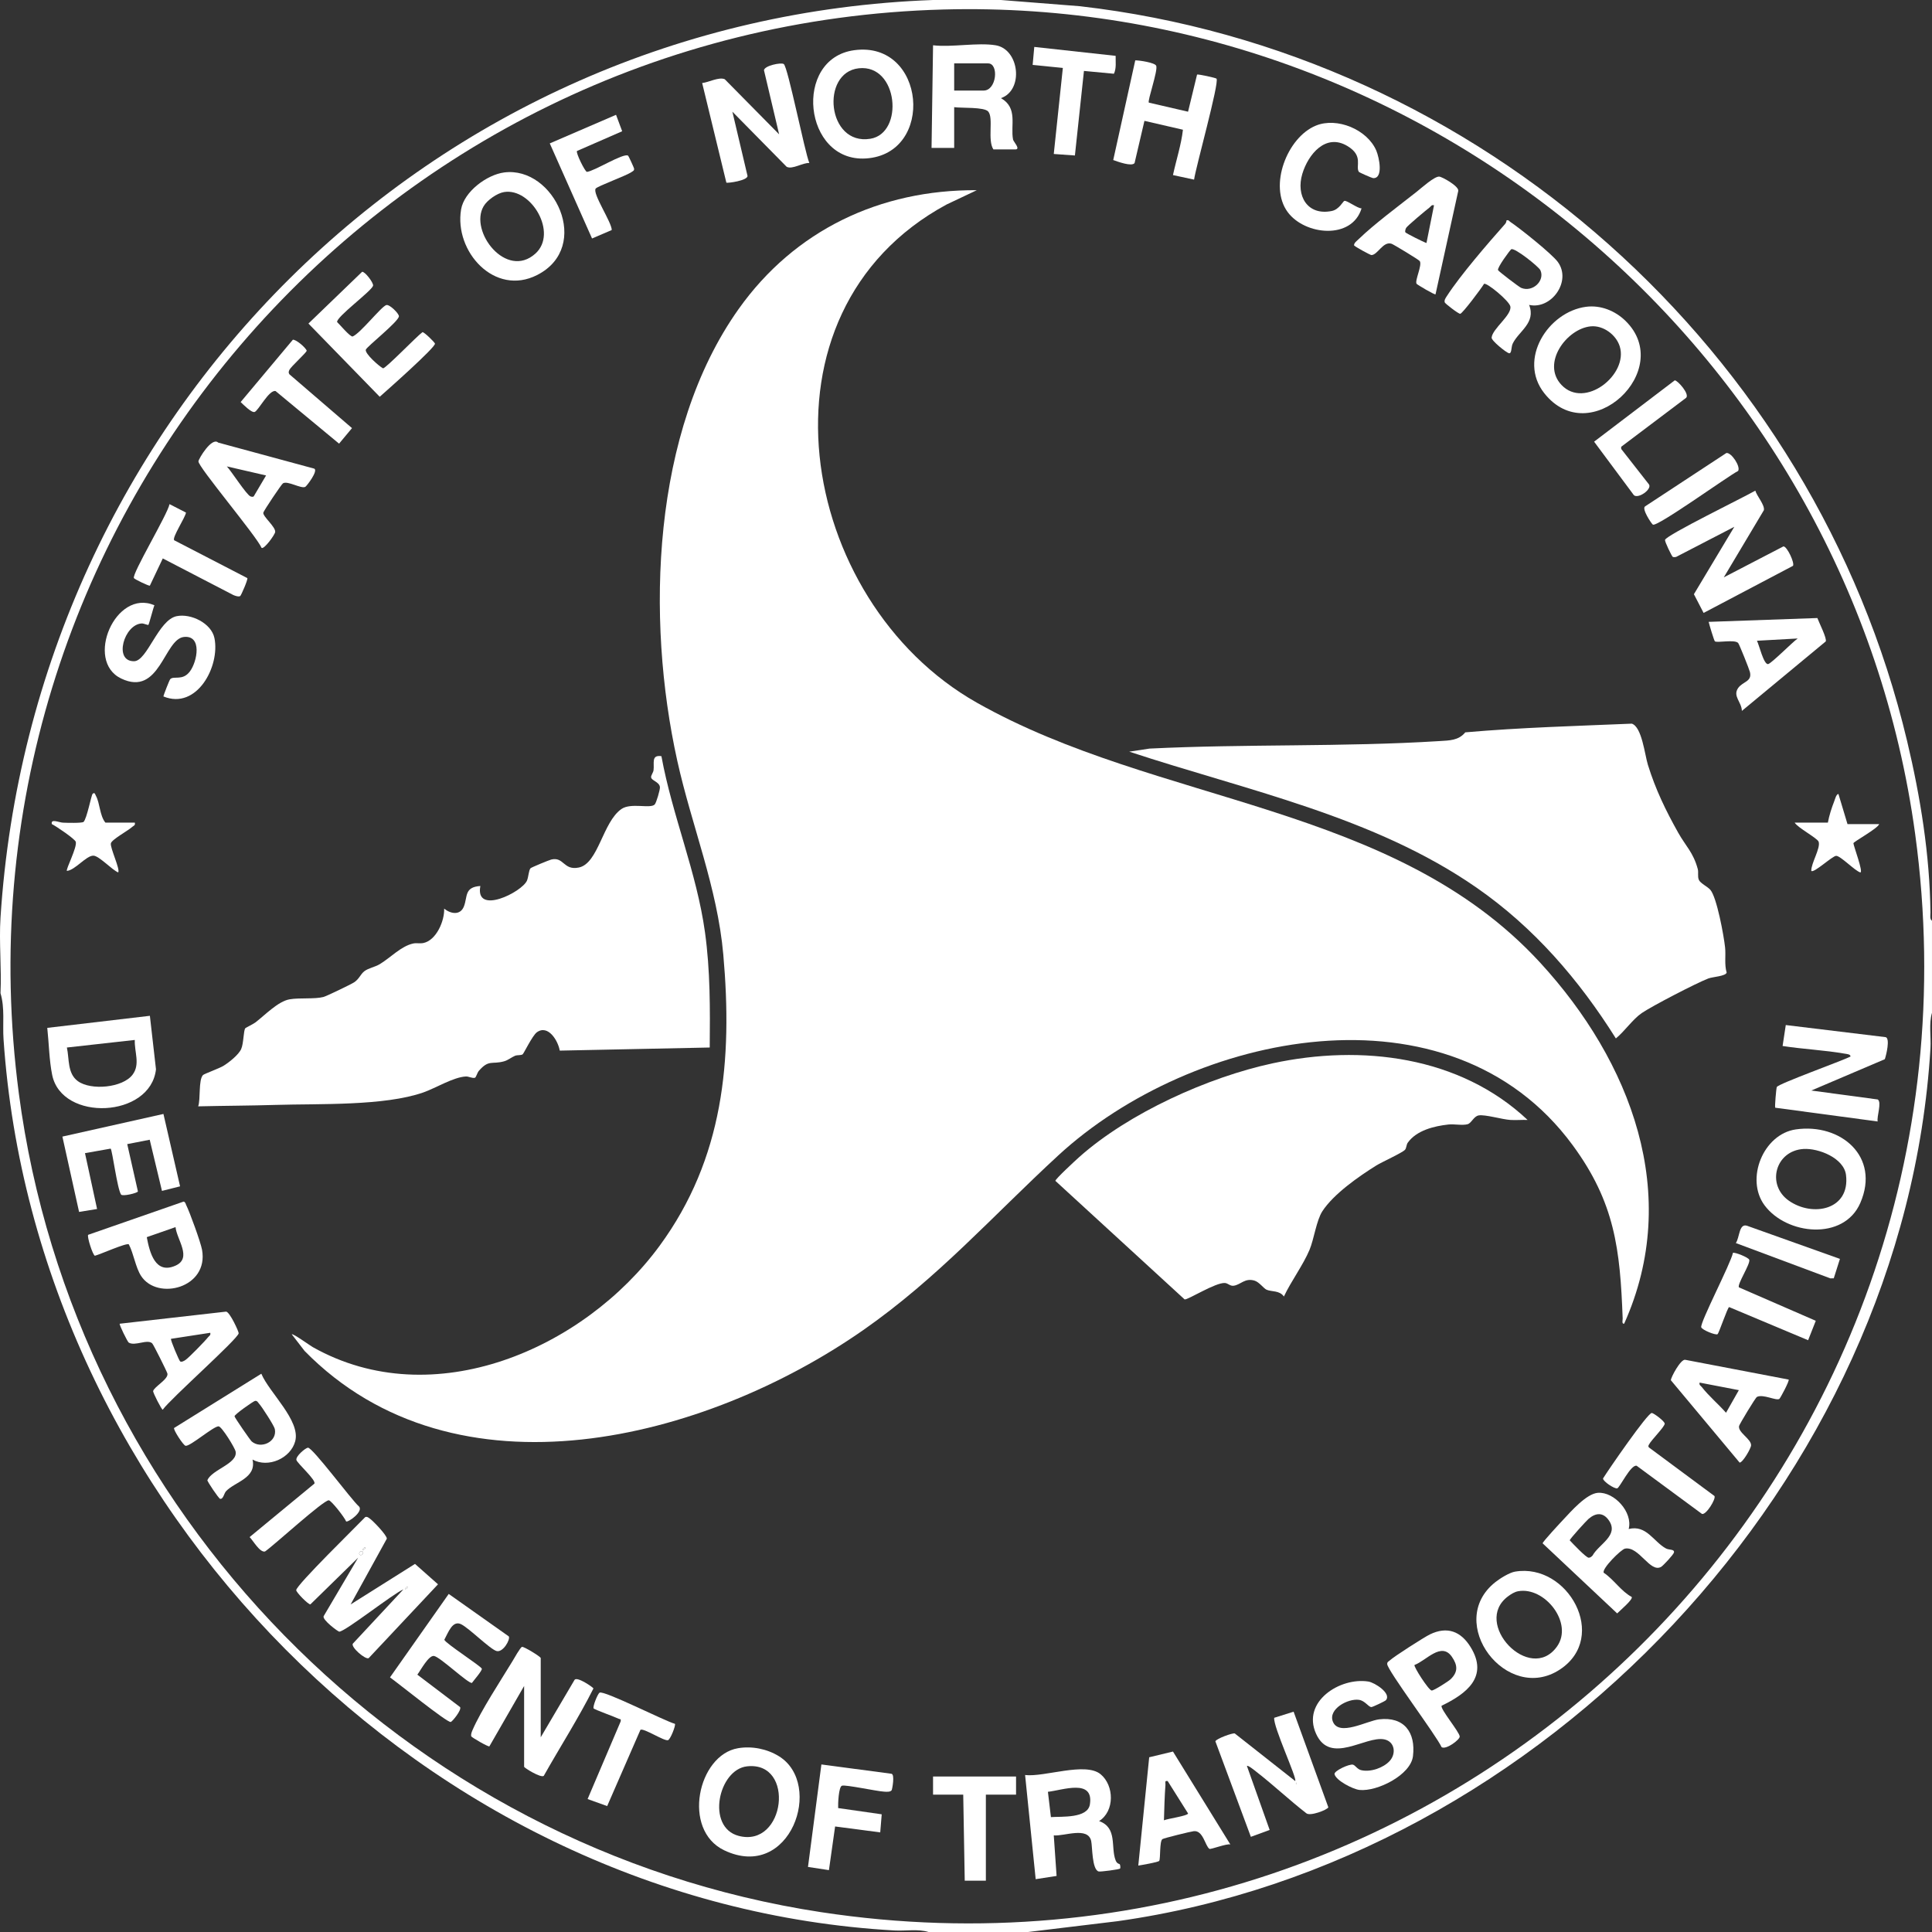 <?xml version="1.0" encoding="UTF-8"?>
<svg id="Layer_2" data-name="Layer 2" xmlns="http://www.w3.org/2000/svg" viewBox="0 0 2560 2560">
  <rect x="0" y="0" width="2560" height="2560" fill="#333333" stroke="none"/>
  <defs>
    <style>
      .cls-1 {
        fill: #fff;
      }
    </style>
  </defs>
  <g id="Layer_1-2" data-name="Layer 1">
    <g>
      <path class="cls-1" d="M1326.32,0l104.72,8.25c529.95,60.82,972.71,455.87,1095.99,973.72,17.68,74.28,29.99,150.55,30.93,227.06.04,3.38-1.28,8.89,2.03,10.97v122c-4.34,14.62-1.09,31.66-2.02,46.98-34.46,570.97-513.72,1077.35-1077.03,1156.69l-118.64,14.33h-131.97c-13.92-4.26-30.32-1.2-44.97-2.02C565.23,2523.22,46.52,1992.76,4.68,1376.98c-1.37-20.16,1.91-41.18-4.02-60.98,1.55-32.78-2.09-67.45,0-100C43.19,553.71,569.13,24.01,1236.34,0h89.98ZM1249.93,12.59C497.72,32.84-73.47,700.3,24.94,1448.72c72.78,553.45,511.25,1000.85,1062.77,1084.95,840.57,128.17,1564.65-586.46,1450.01-1428.38C2451.34,470.92,1890.73-4.66,1249.93,12.59Z"/>
      <path class="cls-1" d="M1294.32,252.02l-40.02,18.94c-263.94,142.77-198.24,525.33,39.99,660.08,240,135.76,552.22,132.75,746.88,344.93,119.44,130.19,188.06,306.39,110.92,478.01-3.48.48-1.88-4.55-1.97-6.96-3.4-91.64-10.29-153.49-66.32-229.68-162.78-221.34-504.16-149.76-681.51,13.63-87.09,80.24-159.67,162.54-258.46,231.47-208.54,145.5-539.86,231.95-740.28,27.59l-16.96-22.02c1.59-1.46,24,14.82,27.94,17.03,159.27,89.64,359.06,2.68,459.56-134.41,84.72-115.57,96.65-246.09,84.33-385.62-7.9-89.5-41.83-170.43-61-256.99-41.75-188.55-33.93-436.38,81.37-598.65,74.09-104.27,187.26-158.19,315.54-157.35Z"/>
      <path class="cls-1" d="M876.42,1002c14.43,79.02,46.63,153.42,57.72,233.29,7.03,50.65,6.78,101.64,6.29,152.72l-198.74,4.11c-2.07-12.79-15.36-35.14-30.36-24.26-5.85,4.25-17.35,28.22-18.8,29.18-2.39,1.59-7.08.67-10.08,1.92-5.24,2.19-8.98,5.8-14.63,7.36-16.18,4.47-19.98-2.76-33.34,12.65-2.22,2.56-3.63,8.81-5.28,9.17-3.74.82-8.18-1.89-11.7-1.75-16.47.7-40.13,15.4-56.45,21.12-51.89,18.2-138.37,14.82-195.4,16.55-34.3,1.04-68.75,1.08-103.05,1.91,3.37-9.3.15-35.16,6.44-41.54,1.4-1.42,21.82-8.93,26.93-12.06,7.31-4.47,20.15-14.56,23.62-22.37,3.33-7.51,2.94-24.1,5.44-27.55.45-.62,10.44-5.42,13.36-7.65,12.65-9.66,30-27.98,45.34-30.65,13.26-2.31,32.9-.02,44.88-3.11,3.98-1.02,36.51-16.72,40.6-19.39,6.64-4.32,8.47-10.7,13.4-14.6,5.29-4.19,14.19-5.64,20.54-9.45,14.38-8.64,28.36-24.05,44.54-27.45,4.07-.86,8.84.32,13.38-.62,17.08-3.55,28.11-29.38,27.46-45.55,8.58,6.98,21.31,9.3,26.14-2.83,5.1-12.82.2-25.73,21.82-27.16-7.41,39.32,55.26,8.13,61.8-7.2,2.04-4.79,2.27-13.68,4.7-16.32,1.01-1.1,24.62-10.85,27.48-11.54,16.78-4.06,16.03,14.88,36.55,10.58,25.96-5.44,31.48-60.23,56.43-77.53,12.57-8.72,38.23-.04,44.04-5.95,2.17-2.2,7.26-19.81,6.95-23.01-.72-7.31-11.98-8.63-11.71-13.63.13-2.4,2.87-5.81,3.26-8.86,1.21-9.52-3.34-20.6,10.42-18.54Z"/>
      <path class="cls-1" d="M1496.29,995.98l26.9-4.06c127.52-6.29,256.27-1.97,383.96-9.94,13.57-.85,25.59-.77,34.42-11.58,73.29-6.42,147.11-8.42,220.64-11.52,13.4,4.24,17.15,41.05,21.37,54.64,10.16,32.7,23.48,60.16,40.13,89.86,9.95,17.76,19.97,26.08,25.91,48.08,1.27,4.71-.56,9.79,1.5,14.5,1.91,4.37,11.36,8.85,15.05,12.95,8.68,9.65,18.03,61.26,19.65,76.35,1.19,11.12-1.14,22.46,2.1,33.49-1.42,4.83-18.51,5.56-24.31,7.78-15.58,5.95-74.49,36.45-88.17,45.81-12.02,8.22-22.74,24.22-34.32,33.63-48.94-77.91-108.45-146.89-184.32-199.6-136.44-94.79-304.89-129.01-460.5-180.39Z"/>
      <path class="cls-1" d="M2024.14,1483.98c-7.61-.27-15.36.49-22.97,0-10.78-.69-33.49-7.51-41.92-5.98-6.49,1.18-9.47,10.12-14.49,11.59-6.79,1.99-17.83-.41-25.55.44-18.97,2.1-42.2,7.72-53.87,24.12-1.9,2.68-1.74,7.33-3.64,9.37-3.97,4.24-30.44,16.08-38.12,20.86-23.07,14.38-56.55,37.73-71.39,60.59-7.84,12.08-11.09,36.94-16.96,51.03-8.39,20.12-24.53,41.74-34,61.95-5.76-8.33-16.35-6.13-22.95-9.01-3.8-1.65-9.7-10.17-15.95-12.05-12.86-3.85-18.17,5.38-27.58,6.75-4.84.7-7.43-3.27-11.59-3.6-12.41-1.01-49.5,22.75-53.49,21.73l-171.22-157.07c-.39-2.22,27.52-27.94,31.82-31.75,65.49-58.14,170.44-105.58,255.94-123.99,117.69-25.35,247.89-9.71,337.93,75Z"/>
      <path class="cls-1" d="M464.56,2125.99l85.34-53.73,30.48,27.02-91.87,97.86c-4.39,2.19-23.53-14.34-21.07-19.12l67.09-72.01c-13.29,5.43-77.16,55.98-85,56.02-1.54,0-22.77-15.63-20.67-20.53l45.69-77.48-63.25,61.85c-2.69.47-18.79-15.87-18.79-18.85,0-6.66,80.79-85.57,91.45-96.79,2.49-.93,3.83.42,5.69,1.67,4.38,2.94,23.18,22.41,22.93,26.93l-48,87.18ZM483.56,2050.04l-2.98,2.98c-.04,2.1,5-1.19,2.98-2.98ZM480.53,2056.01c-2.18-2.18-6.16,1.8-3.98,3.98s6.16-1.8,3.98-3.98ZM539.55,2102.04l-2.98,2.98c-.04,2.1,5-1.19,2.98-2.98Z"/>
      <path class="cls-1" d="M716.48,2302l44.89-76.2c3.56-4.58,24.58,10.08,24.99,11.47-19.77,39.29-44.09,77.23-65.86,115.86-3.88,3.03-26.02-10.65-26.02-12.12v-107l-46.02,80c-1.35,1.01-23.81-12.01-24.09-13.36-.56-2.65.65-5.64,1.7-8.09,10.86-25.36,37.58-66.11,52.82-91.15,2.06-3.39,10.59-18.7,12.8-19.22,2.57-.61,24.79,13.04,24.79,14.83v105Z"/>
      <path class="cls-1" d="M2497.5,1403.49l-97.45,41.52,88.1,11.86c5.55,3.81-1.57,22.77-.14,29.14l-135.73-18.22c-.89-1.05,1.38-26.3,2.09-27.48,2.72-4.53,86.2-34.52,97.64-40.33.29-3.07-5.06-3.39-7.19-3.76-27.21-4.75-55.47-6-82.79-10.22l4.22-27.76,132.45,16.06c5.93,1.85.73,23.7-1.22,29.2Z"/>
      <path class="cls-1" d="M2325.88,650.12c2,7.14,12.76,19.06,11.35,25.9l-53.11,89,79.03-41.03c4.94.09,15.06,22,12.66,25.77l-118.45,62.41-12.85-24.81,53.56-89.34-77.17,39.96c-1.47.11-3.2.65-4.55-.22-1.05-.67-10.75-20.13-10.07-22.43,1.93-6.53,105.96-57.14,119.61-65.2Z"/>
      <path class="cls-1" d="M1714.1,2268.08l46.01,126.68c-1.02,3.31-24.75,12.47-29.38,7.73-22.39-17.39-43.18-37.07-65.55-54.44-1.93-1.5-11.53-9.52-12.94-8.04l30.13,84.77-24.9,9.12-47.02-126.56c1.11-3.51,23.11-11.46,25.7-10.42l80.06,63.06c2.93-3.32-29.43-72.22-27.81-83.8l25.7-8.1ZM1717.22,2362v2c1.3-.67,1.3-1.33,0-2Z"/>
      <path class="cls-1" d="M1072.4,215.98c-8.81-.53-22.33,8.9-30.01,5.06l-71.95-73.05,20.05,85.03c.42,6.29-26.92,10-28.03,8.94l-32.05-131.94c8.36-.82,22.36-8.48,29.95-5.02l72.02,72.99-20.08-84.97c.84-6.12,22.83-10.6,26.23-8.17,5.51,3.94,27.66,116.11,33.87,131.12Z"/>
      <path class="cls-1" d="M1319.32,60c31.39,5.21,37.56,59.38,7,70.03,22.8,13.09,12.39,35.89,16.03,54.93.53,2.75,10.53,13.04,2.96,13.04h-28.99c-8.16-12.29.44-41.53-6.82-50.17-5.29-6.29-35.47-4.42-45.16-5.83v54h-29.99l2-136c25.01,2.94,59.12-3.96,82.98,0ZM1264.34,120h38.99c17.37,0,20.5-36,6-36h-44.99v36Z"/>
      <path class="cls-1" d="M1483.8,2470.36c.73,1.21.93,4.7.41,5.53-.76,1.22-26.33,4.6-28.56,3.88-8.84-2.87-8.1-32.78-9.77-40.34-4.3-19.5-35.93-6.11-49.57-7.43l3.72,53.72-27.7,4.28-14.02-138c25.61,3.04,79.79-17.73,100.05-1.05,18.09,14.89,18.83,48.96-2.02,62.06,24.74,8.86,15.08,34.61,21.92,52.06,1.92,4.91,5.07,4.5,5.55,5.29ZM1392.52,2407.77c13.98-1.03,48.71,2,51.66-16.9,5.37-34.46-36.15-18.78-55.64-16.63l3.98,33.53Z"/>
      <path class="cls-1" d="M2026.15,404.01c9.35,23.95-13.61,34.57-21.73,51.27-2.27,4.67-1.03,13.96-5.23,12.7-3.79-1.13-23.06-16.55-22.71-20.6,1.02-11.93,27.18-30.03,24.79-41.41-1.55-7.38-31.5-32.14-34.89-29.8-3.38,5.76-28.32,39.1-31.5,39.62-2.13.35-20.07-13.55-20.53-15.1-.94-3.11,1.36-6.12,2.95-8.58,17.65-27.33,54.54-70.03,76.89-95.18,1.22-1.37,1.88-3.09,2-4.92,3.01-.85,3.34.87,4.98,1.97,12.56,8.38,55.02,42.23,62.95,53.03,18.73,25.51-8.46,63.61-37.97,57ZM2002.46,330.29c-1.44.84-19.08,24.67-17.46,27.71.91,1.71,27.56,22.17,30.69,23.47,15.12,6.28,31.76-9.56,25.41-23.43-2.14-4.66-34.19-30.32-38.63-27.75Z"/>
      <path class="cls-1" d="M2158.1,2026.01c23.47-5.81,32.79,16.65,49.26,25.72,4.32,2.38,11.49.76,10.76,5.29-.44,2.79-14.41,17.6-16.92,19.09-14.63,8.68-29.5-27.68-48.03-24.09-5.1.99-30.85,26.45-28.17,31.93,13.67,9.18,23,24.55,37.09,32.08,2.23,3.16-16.17,18.61-19.26,21.82l-98.77-92.86c0-2.06,23.5-27.26,27.04-31.03,10.34-11,31-34.82,46.25-35.9,21.62-1.53,46.55,25.81,40.74,47.94ZM2104.8,2012.69c-2.84,2.47-24.81,26.46-24.8,28.34,3.68,3.98,21.69,23.03,25.11,23.04,2.11,0,3.78-1.45,5.14-2.93,8.28-15.06,35.01-26.47,21.86-46.14-7.71-11.53-17.66-10.67-27.31-2.3Z"/>
      <path class="cls-1" d="M346.28,1820.26c10.26,24.79,52.14,62.03,44.91,89.37-5.98,22.62-35.72,35.95-56.6,24.38,5.66,24.67-23.66,29.59-35.07,41.92-2.77,3-3.65,10.99-7.91,10.06-1.76-.38-17.11-22.99-16.82-24.71,6.24-14.19,40.2-21.77,37.45-37.78-.85-4.97-18.49-33.44-22.58-33.54-6.86-.17-37.81,26.95-43.81,25.78-2.98-.58-16.58-21.52-15.15-23.58l115.57-71.9ZM337.95,1856.25c-2.09.33-27.53,18.1-27.18,20.43.3,2,20.86,31.72,22.78,33.36,12.27,10.46,34.03.44,30.59-16.56-.87-4.29-17.16-29.52-20.7-33.32-1.57-1.68-2.5-4.38-5.49-3.9Z"/>
      <path class="cls-1" d="M198.6,1346l8.08,70.89c-7.18,64.54-124.65,69.9-137.52,7.59-3.97-19.23-4.36-42.73-6.53-62.49l135.97-15.99ZM178.63,1377.99l-90,10.02c3.31,15.04.45,34.22,14.47,44.52,17.28,12.69,59.43,8.9,72.55-8.5,10.47-13.88,2.24-30.19,2.97-46.05Z"/>
      <path class="cls-1" d="M668,228.52c66.2-8.67,117.1,98.37,43.85,135.84-56.37,28.83-110.27-31.11-100.87-86.89,3.98-23.63,34.23-45.97,57.02-48.95ZM667.98,254.46c-9.33,1.5-22.44,10.72-27.18,18.84-19.46,33.27,30.14,97.52,68.67,62.69,30.01-27.13-5.54-87.29-41.49-81.53Z"/>
      <path class="cls-1" d="M2379.57,1496.52c59.38-8.54,112.14,35.96,85.43,97.45-21.92,50.46-97.82,42.42-126.94,3.03-25.65-34.71-1.71-94.26,41.51-100.48ZM2389.67,1522.45c-37.26,2.39-49.34,47.38-19.5,68.42,31.67,22.33,81.53,12.32,75.89-33.93-2.75-22.53-36.46-35.77-56.4-34.49Z"/>
      <path class="cls-1" d="M2007.62,2082.48c69.87-11.79,124.54,86.49,59.56,129.57-70.32,46.62-153.6-62.21-85.68-115.71,6.24-4.91,18.44-12.57,26.13-13.87ZM2011.6,2108.47c-4.88.9-9.36,3.8-13.28,6.7-48.15,35.58,28.96,116.46,64.68,66.7,22.31-31.07-16.16-79.87-51.4-73.4Z"/>
      <path class="cls-1" d="M1131.89,66.52c94.92-12.88,107.61,137.62,15.45,143.45-82.81,5.24-96.95-132.39-15.45-143.45ZM1137.93,90.47c-50.83,5.57-42.22,102.74,15.31,93.41,45.08-7.31,37.04-99.14-15.31-93.41Z"/>
      <path class="cls-1" d="M2101.63,406.52c19.28-2.52,38.57,5.27,52.27,18.68,66.29,64.87-47.21,172.51-107.72,95.74-35.23-44.7,5.15-107.84,55.45-114.43ZM2107.7,432.43c-31.96,3.2-65.66,49.11-38.64,77.64,30.81,32.54,88.92-13.72,77.16-51.19-4.86-15.47-22.04-28.1-38.52-26.44Z"/>
      <path class="cls-1" d="M977.89,2316.48c18.54-3.14,38.52.87,54.34,10.69,59.83,37.13,15.01,166.34-72.57,124.59-56.53-26.95-35.02-126.27,18.23-135.28ZM989.98,2340.47c-38.29,4.14-54.55,80.83-11.2,92.17,61.91,16.2,75.39-99.1,11.2-92.17Z"/>
      <path class="cls-1" d="M1522.26,135.99l51.98,12.02,11.93-49.2c1.04-.82,25.1,4.34,25.82,5.44,3.74,5.74-27.65,117.8-29.77,133.76l-27.97-6.03c4.26-19.9,11.01-40.31,13.19-60.09l-51-11.75-13.08,55.92c-3.57,5.11-22.85-2.03-28.27-3.99l29.18-132.1c5.23-.1,26.36,3.05,27.81,7.29,2.32,6.78-11.89,46.42-9.82,48.72Z"/>
      <path class="cls-1" d="M479.82,360.15c3.64-.64,15.47,14.78,14.51,18.44-1.82,7.01-48.84,41.33-47.64,48.13,3.49,3.29,17.2,19.75,20.58,19.14,10.47-4.33,38.1-39.93,44.66-41.65,4.36-1.14,16.66,11.22,16.66,14.79,0,6.84-42.87,40.52-43.88,44.36-1.38,5.23,17.57,21.94,22.81,24.71,3.85,0,44.71-42.54,52.26-47.93,2.26-.39,16.3,13.54,16.58,15.13.88,5-64.5,62.76-73.21,70.46l-94.46-97.01,71.11-68.57Z"/>
      <path class="cls-1" d="M674.19,2168.32c2.32,4.02-7.69,21.75-16.25,19.37s-35.62-29.68-46.74-35.39c-11.7-6.01-17.35,11.23-22.44,20.43.87,4.4,48.94,35.19,49.69,38.41.6,2.57-10.9,15.68-13.1,18.81-4.93,1.15-42.15-34.44-50.29-35.7-7.14-1.11-17.72,19.05-22.06,24.77l56.63,42.97c2.37,3.88-10.41,19.35-12.39,19.75-4.89.99-70.85-52.4-80.48-59.12l77.82-110.57,79.61,56.28Z"/>
      <path class="cls-1" d="M216.56,1476.04l22.05,95.93-23.99,6.03-16.24-67.79-29.78,5.8,14.15,62.67c-.5,2.22-20.5,6.97-22.35,4.16-5.11-7.79-11.56-58.67-13.78-60.86l-34,6.01,16.02,74-23.86,3.86-22.1-99.81,133.88-30Z"/>
      <path class="cls-1" d="M204.62,802.02c-1.65,3.6-7.03,25.06-8.02,25.99-.61.57-6.13-2.04-8.81-1.9-23.37,1.2-37.75,50.38-10.12,50.05,17.41-.21,31.99-54.67,56.39-59.7,18.89-3.89,46.03,9.34,50.07,29,7.69,37.39-23.35,95.56-67.58,77.37-.12-1.22,7.96-21.84,8.99-22.9,4.71-4.83,16.29,2.62,25.94-10.06,10.06-13.21,16.58-48.36-7.7-45.87-26.46,2.71-31.89,79.72-83.24,55.07-48.66-23.36-7.42-119.26,44.07-97.05Z"/>
      <path class="cls-1" d="M1841.48,2333.29c8.76-9.63,6.77-25.67-7.21-28.52-24.95-5.09-71.5,34.37-90.4-7.42-19.27-42.61,31.68-75.11,69.21-69.23,8.63,1.35,31.37,16.06,23.15,24.88-1.11,1.19-17.45,9-19.08,8.96-3.98-.09-8.39-8.43-16.47-9.58-14.58-2.08-40.98,12.28-34.6,28.72,7.9,20.36,45.27-.98,61.35-2.88,33.07-3.9,48.67,17.22,44.82,48.83-3.06,25.08-47.56,47.09-70.81,44.73-8.86-.9-31.29-12.65-33.13-20.91-.96-4.33,19.75-13.87,24.46-12.58,3.16.87,5.62,6.06,10.87,7.28,12.4,2.88,29.43-3.01,37.86-12.29Z"/>
      <path class="cls-1" d="M1630.25,2443.99c-4.8-1.41-26.17,6.95-27.73,5.84-5.68-4.02-8.32-24.8-20.7-23.44-4.1.45-39.91,9.25-41.61,10.56-3.96,3.04-2.3,25.95-4.19,28.8-1.18,1.78-23.49,5.57-27.73,6.25l14.45-143.52,31.51-7.59,76.01,123.1ZM1542.28,2411.99c4.82-2.18,31.28-5.74,31.99-9.03l-27.02-42.94c-4.52-.83-2.76,1.97-2.98,4.96-1.11,15.55-1.58,31.44-1.99,47.02Z"/>
      <path class="cls-1" d="M374.97,640.41c-2.02,1.19-25.72,36.63-26.08,38.94-.77,5.03,16.31,18.56,15.75,25.49-.3,3.65-14.67,23.41-18.02,21.14-6.78-15.74-84.33-107.6-83.68-114.66.34-3.68,17.86-32.72,26.16-24.86l127.44,34.56c5.14,3.11-10.13,23.09-12.01,24.09-5.48,2.91-23.23-8.42-29.56-4.7ZM352.57,630.01l-51.98-11.99c5.87,6.16,26.01,37.64,31.3,39.73,1.64.65,4.17,1.09,4.87-.98l15.81-26.75Z"/>
      <path class="cls-1" d="M1902.16,389.99c-.99,1.04-24.36-12.76-25.12-13.97-2.64-4.2,7.71-24.56,4.23-30.04-1.17-1.84-34.59-22-37.21-22.93-11.31-4-18.43,14.67-26.82,14.93-1.46.04-23.06-11.68-23.07-13.01-.02-3.22,3.81-5.86,6-8,20.68-20.08,53.65-44.44,77.05-62.93,6.18-4.88,23.4-20.49,29.81-20.04,3.95.28,26.31,12.77,25.25,18.88l-30.13,137.1ZM1900.16,272.01c-3.49-.92-4,1.47-6,2.98-4.43,3.36-29.61,24.4-30.98,27.02-.83,1.59-1.79,4.63-.92,5.89s23.97,12.9,27.89,14.1l10-49.99Z"/>
      <path class="cls-1" d="M2308.08,942c-.2-11.65-12.33-19.44-5.11-30.11,5.99-8.86,18.97-8.41,15.77-21.46-.95-3.9-14.17-37-15.62-38.49-4.84-4.98-28.07.23-30.83-2.18-1.02-.89-7.44-22.07-8.22-25.75l144.04-5.09c1.88,5.38,13.21,27.62,11.04,31.06l-111.08,92.02ZM2382.05,846.02l-54.01,3.01c2.74,4.86,8.99,32.23,14.91,30.89,4.44-1,32.55-29.43,39.11-33.9Z"/>
      <path class="cls-1" d="M2370.06,1828.01c1.37,1.44-11.13,24.92-12.37,25.65-4.5,2.66-21.38-6.76-29.64-2.68-2.03,1-23.24,36.3-23.69,38.52-1.72,8.57,15.95,17.03,15.91,25.5-.02,4.15-11.03,23.03-15.18,23.03l-91.1-109.13c-.29-3.29,13.07-28.49,19.07-27.09l137.01,26.2ZM2304.06,1842.02l-51.97-10.01c-.9,3.47,1.44,4,2.98,6,8.6,11.22,22.47,23.08,32,33.95l16.99-29.94Z"/>
      <path class="cls-1" d="M158.63,1754.01l140.95-16.03c4.97.36,17.03,26.91,16.68,28.73-1.52,7.98-90.2,86.56-100.66,101.25-1.46,0-13.07-22.64-12.68-24.68,1.07-5.6,20.69-15.9,18.89-23.29-.65-2.68-18.51-38.52-20.18-40.02-6.63-5.95-22.66,4.12-31.05-.96-1.58-.96-13-24.09-11.96-25.01ZM278.58,1766.01l-51.98,8c-1.13,1.17,10.77,28.98,12.1,29.9,1.9,1.31,5.12-.59,7-1.82,4.28-2.79,26.21-25.3,29.9-30.09,1.55-2.01,3.88-2.55,2.97-6.01Z"/>
      <path class="cls-1" d="M116.82,1636.19l126.5-44.04c2.46.7,2.52,2.89,3.43,4.7,4.74,9.48,19.12,49.11,20.94,59.05,9.29,50.8-59.28,67.93-80.75,34.77-7.35-11.35-9.83-29.63-16.25-41.86-3.18-2.26-38.28,13.49-44.93,15.12-2.78-.59-10.7-25.26-8.95-27.74ZM232.6,1625.99l-38.11,13.3c3.79,20.23,11.2,49.81,38.14,37.71,22.36-10.04,1.57-34.59-.03-51.01Z"/>
      <path class="cls-1" d="M1910.28,2260.16c-2.6,3.78,23.87,35.04,23.92,40.87.04,4.28-18.36,17.96-24.03,14-7.02-15.52-72.03-102.02-72.06-110.11-.01-3.04,1.8-3.22,3.34-4.69,5.37-5.12,45.74-30.94,53.35-34.62,22.87-11.04,40.99-4,53.84,16.89,24.2,39.32-5.58,61.85-38.37,77.65ZM1874.28,2206.16c-1.43,2.08,18.89,33.77,22.81,33.87,2.91.08,22.21-12.18,25.11-15,9.85-9.56,9.39-18.44,1.63-29.7-14.07-20.41-34.23,5.32-49.55,10.83Z"/>
      <path class="cls-1" d="M1800.52,227.69c-4.73-7.63,6.51-21.03-14.93-34.07-28.86-17.56-52.17,10.82-59.97,36.79-8.63,28.73,6.56,55.84,39.14,49.14,9.9-2.04,14.76-12.93,16.65-13.38,3.4-.82,17.36,9.99,22.72,9.94-12.8,42.07-75.24,35.63-97.89,4.9-25.54-34.66-.69-99.03,37.41-114.58,28.09-11.46,68.06,5.22,80.01,33.12,3.78,8.81,9.74,37.29-4.28,36.48-1.38-.08-18.31-7.46-18.85-8.34Z"/>
      <path class="cls-1" d="M816.29,152.14l8.13,21.77-59.9,26.17c-1.69,2.38,10.4,27.01,13.14,27.66,9.7-.82,48.42-25.4,54.54-21.49.8.51,7.91,16.18,8,17.12.26,2.82-1.18,3.05-3.01,4.37-7.12,5.14-45.51,18.82-47.9,22.18-4.59,6.46,21.36,44.66,21.32,54.87l-26.13,11.2-56.01-125.98,87.82-37.88Z"/>
      <path class="cls-1" d="M1110.61,2395.79l57.71,8.26-1.96,23.96-59.8-7.85-8.18,57.86-27.76-4.23,17.77-135.8,92.64,12.33c5.09.27,1.17,20.77.46,21.81-1.8,2.64-7.08,2.06-10.06,1.9-9.9-.55-50.71-9.46-55.78-7.88-4.45,1.39-5.34,24.23-5.05,29.64Z"/>
      <path class="cls-1" d="M387.96,450.21c3.67-.96,17.01,10.09,18.46,14.52-.49,2.69-21,21.14-22.92,25.31-1.01,2.2-1.53,3.77,0,5.93l82.91,71.31-17.13,20.58-84.09-69.65c-8.59-2.3-22.9,26.17-27.85,27.68-4.16,1.26-14.87-9.78-18.48-13.14l69.12-82.53Z"/>
      <path class="cls-1" d="M894.3,2284.15c1.39,1.91-5.98,20.77-9.18,21.68-5.2,1.49-32.52-16.55-36.52-13.7l-44.06,101.02-25.94-9.32,43.85-102.95c.53-3.86-.51-2.39-2.53-3.38-4.85-2.39-32.26-12.25-33.3-13.71-1.58-2.2,5.27-19.28,7.82-20.91,5.54-3.54,87.17,37.95,99.86,41.27Z"/>
      <path class="cls-1" d="M2271.78,1982.32c2.17,3.77-10.98,25.27-16.55,23.72l-86.54-63.81c-7.85-2.13-22.57,29.39-25.86,29.92-3.97.65-18.63-9.11-18.75-13.08,6.49-10.58,59.29-87.34,64.67-86.81,2.82.28,17.57,11.33,17.09,14.35-.75,4.76-17.84,21.52-20.83,27.43-.77,1.51-1.38,2.42-.04,3.93l86.81,64.33Z"/>
      <path class="cls-1" d="M230.74,715.84l96.98,50.16c1.09,1.73-8.28,23.06-9.38,23.75-2.18,1.38-6.78-.27-9.19-1.32l-93.45-48.49-17.11,36.06c-1.1.82-20.11-8.37-21.13-9.97-3.2-5,44.82-84.84,47.17-98.03l21.82,11.2c-.9,6.53-18.48,32.73-15.71,36.64Z"/>
      <path class="cls-1" d="M2304.2,1705.84l101.8,44.27-10.15,25.75-104.63-43.91c-1.95-.04-13.51,34.56-15.35,35.9-2.41,1.75-20.6-5.62-21.63-9.15-1.81-6.22,39.25-84.74,41.99-98.55,1.95-1.4,20.75,5.98,21.66,9.17,1.61,5.61-16.44,32.68-13.7,36.53Z"/>
      <path class="cls-1" d="M1478.29,73.99c-.19,7.92,1.2,16.31-2.28,23.73l-39.72-3.73-11.98,112.03-28.01-2,12.02-114.01-40.01-4,2.16-23.84,107.83,11.83Z"/>
      <polygon class="cls-1" points="1346.32 2354 1346.32 2378 1306.33 2378 1306.33 2492 1278.33 2492 1276.33 2378 1236.34 2378 1236.34 2354 1346.32 2354"/>
      <path class="cls-1" d="M458.62,2015.96c-1.99-5.26-19.67-27.88-22.97-27.99-7.17-.24-72.98,60.02-84.47,67.82-6.83,1.79-15.94-14.7-20.44-19.07l85.78-70.79c2.99-4.35-22.6-26.95-23.74-31.33-1.28-4.88,11.66-15.79,15.16-16.33,5.9-.91,58.16,69.7,67.62,77.77,6.7,6.55-14.37,21.67-16.94,19.92Z"/>
      <path class="cls-1" d="M2148.12,592.04l.07,2.86,36.91,47.15c3.75,6.51-14.33,19.2-20.11,14.1l-52.72-70.91,106.85-81.26c3.83-.02,19.9,18.05,15.16,23.09l-86.16,64.96Z"/>
      <path class="cls-1" d="M178.62,1090c.9,3.86-1.4,3.85-3.36,5.64-5.54,5.06-27.14,16.71-28.33,21.77-1.35,5.74,12.66,34.65,9.68,38.59-8.31-3.39-25.49-22.21-32.95-22.21-9.61,0-24.11,19.22-35,20.2-1.81-1.8,13.82-31.26,11.73-38.58-1.07-3.74-26.19-20.8-31.72-23.45-1.73-7.64,9.43-2.08,14.9-1.88,5,.19,24.46.8,27.16-1,4.45-4.59,10.25-35.38,11.93-37.09,2.87-2.92,3.48.79,4.45,2.55,5.34,9.67,4.99,26.27,12.53,35.45h38.99Z"/>
      <path class="cls-1" d="M2448.03,1092h41.99c-2.12,5.97-33.82,23.19-34.15,25.3.09,3.47,13.52,38.83,9.13,38.72-7.37-2.28-26.1-21.99-31.97-21.99-4.96,0-29.69,23.36-32.98,19.96-.41-9.99,12.59-30.22,9.73-38.64-1.62-4.78-27.96-18.64-31.74-25.35h43.99c1.72-9.43,5.01-19.59,8.5-28.5,1.04-2.65,2.47-9.03,5.48-9.48l12.02,39.99Z"/>
      <path class="cls-1" d="M2438,1668.1l-8.16,25.72-4.54.08-125.23-46.79c5.14-7.36,4.05-26.19,14.73-22.96l123.21,43.95Z"/>
      <path class="cls-1" d="M2287.53,600.26c6.58-1.04,19.17,17.98,15.58,23.75-13.71,6.98-107.36,74.69-113.01,71.13-1.75-1.11-15.38-21.38-10.14-24.25l107.57-70.63Z"/>
      <path class="cls-1" d="M480.53,2056.01c2.18,2.18-1.8,6.16-3.98,3.98s1.8-6.16,3.98-3.98Z"/>
      <path class="cls-1" d="M483.56,2050.04c2.02,1.79-3.02,5.08-2.98,2.98l2.98-2.98Z"/>
      <path class="cls-1" d="M539.55,2102.04c2.02,1.79-3.02,5.08-2.98,2.98l2.98-2.98Z"/>
      <path class="cls-1" d="M1717.22,2362c1.3.67,1.3,1.33,0,2v-2Z"/>
    </g>
  </g>
</svg>